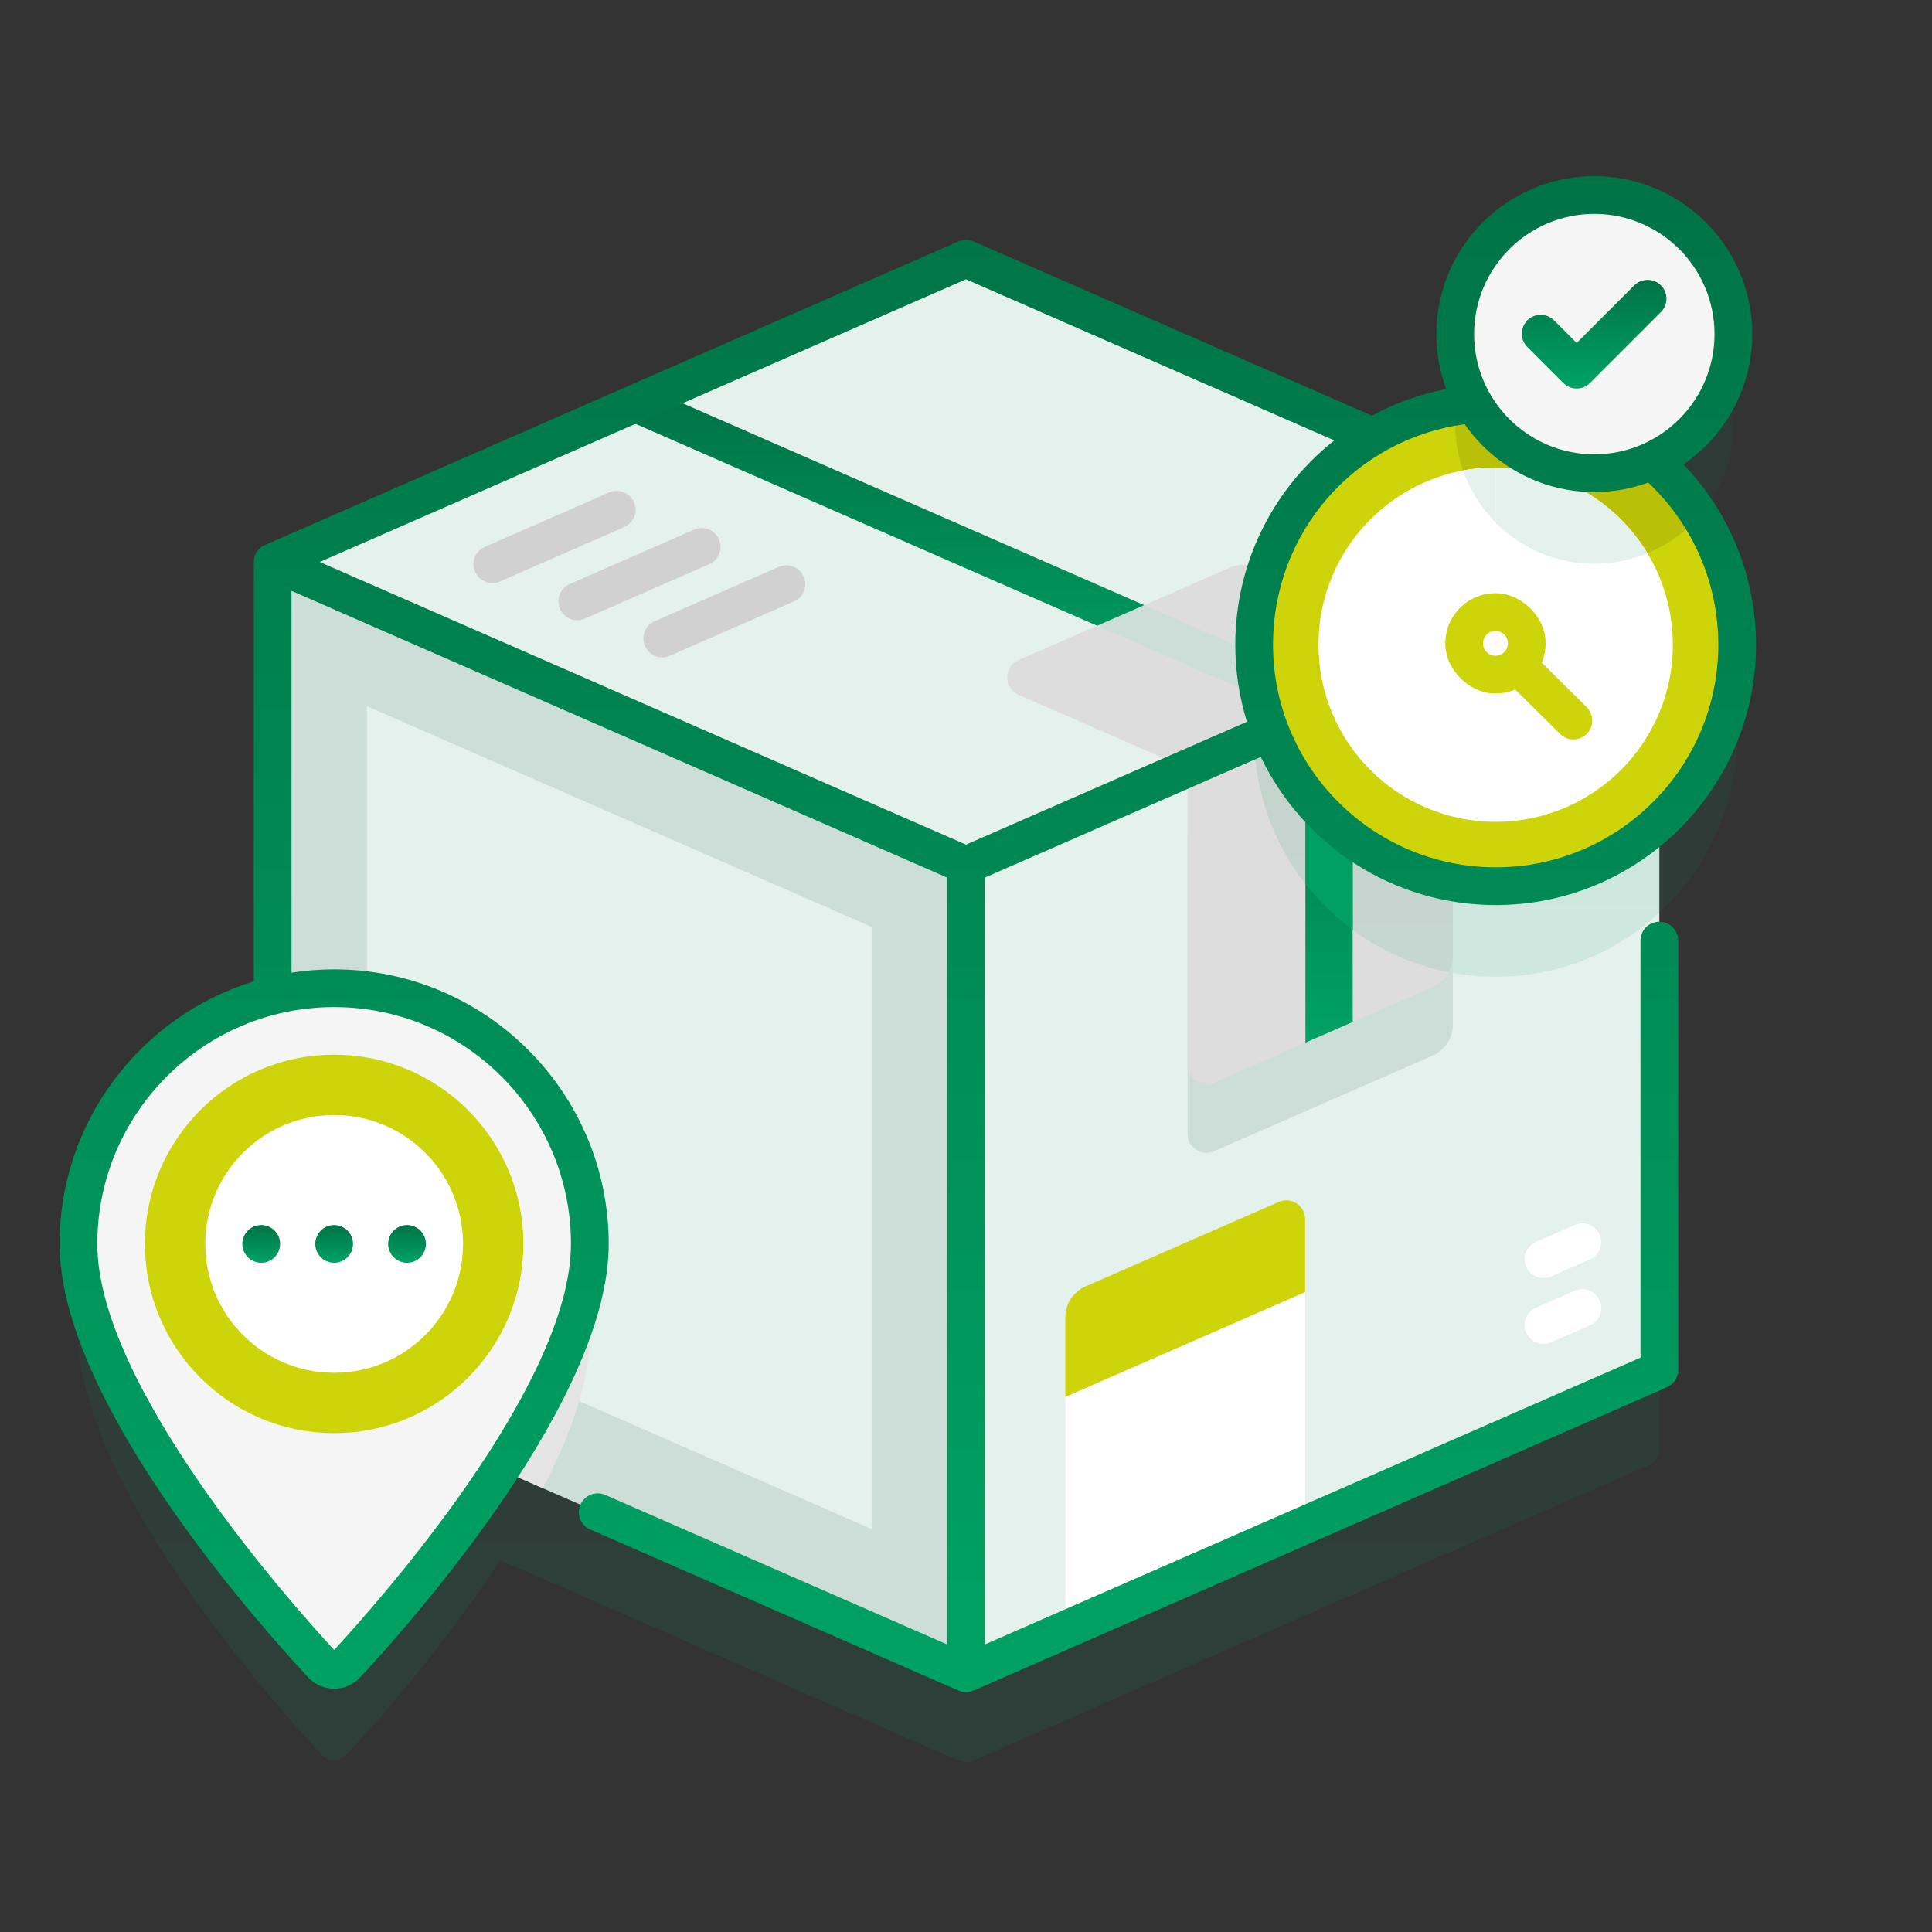 <svg width="80" height="80" viewBox="0 0 80 80" fill="none" xmlns="http://www.w3.org/2000/svg">
<rect x="0" y="0" width="80" height="80" fill="#333333" stroke="none"/>
<path opacity="0.1" d="M71.932 30.445C71.932 27.392 70.562 24.66 68.405 22.826C70.394 21.918 71.776 19.914 71.776 17.585C71.776 14.404 69.198 11.826 66.017 11.826C62.836 11.826 60.258 14.404 60.258 17.585C60.257 18.605 60.528 19.607 61.043 20.487C59.562 20.616 58.129 21.076 56.85 21.833L40.313 14.6C40.214 14.557 40.107 14.535 40 14.535C39.892 14.535 39.785 14.557 39.687 14.6L11.757 26.816C11.618 26.877 11.5 26.977 11.417 27.104C11.334 27.231 11.289 27.38 11.289 27.532V44.98C6.672 46.121 3.248 50.288 3.248 55.258C3.248 61.408 11.223 70.405 13.33 72.674C13.395 72.744 13.473 72.799 13.56 72.837C13.647 72.875 13.741 72.895 13.836 72.895C13.931 72.895 14.025 72.875 14.112 72.837C14.199 72.799 14.277 72.744 14.341 72.674C15.481 71.447 18.336 68.252 20.719 64.604L39.687 72.9C39.785 72.943 39.892 72.965 40 72.965C40.107 72.965 40.214 72.943 40.313 72.9L68.242 60.684C68.381 60.623 68.499 60.523 68.582 60.396C68.666 60.269 68.71 60.12 68.71 59.969V37.795C70.69 35.968 71.932 33.352 71.932 30.445Z" fill="url(#paint0_linear_201_8197)"/>
<path d="M39.999 10.713L27.289 16.273L27.389 17.108L25.34 17.125L11.289 23.27L12.07 24.465L39.999 36.609L67.928 24.467L68.71 23.27L39.999 10.713Z" fill="#E5F1ED"/>
<path d="M56.002 28.828L54.054 29.681L25.34 17.125L27.288 16.272L56.002 28.828Z" fill="url(#paint1_linear_201_8197)"/>
<path d="M60.16 27.009L56.003 28.828L54.581 28.845L54.054 29.681L49.16 31.822L42.172 28.766C41.548 28.493 41.548 27.607 42.172 27.334L45.429 25.91L47.384 25.934L47.379 25.057L50.95 23.495C51.127 23.418 51.319 23.378 51.512 23.378C51.706 23.377 51.897 23.417 52.074 23.494L60.16 27.009Z" fill="#DDDDDD"/>
<path d="M39.999 35.828L40.781 36.339V68.32L39.999 69.287L11.289 56.73V23.27L39.999 35.828Z" fill="#CDDED9"/>
<path d="M56.003 28.828L54.055 29.681L45.43 25.909L47.38 25.058L56.003 28.828Z" fill="#CDDED9"/>
<path d="M24.423 55.258C24.423 57.197 23.631 59.419 22.48 61.623L11.289 56.73V44.98C12.105 44.777 12.958 44.67 13.836 44.67C19.684 44.67 24.423 49.409 24.423 55.258Z" fill="#E5E5E5"/>
<path d="M15.195 54.175V29.242L36.093 38.383V63.315L15.195 54.175Z" fill="#E5F1ED"/>
<path d="M24.423 55.258C24.423 56.131 24.262 57.059 23.981 58.017L15.195 54.175V44.756C20.402 45.423 24.423 49.87 24.423 55.258Z" fill="#E5E5E5"/>
<path d="M40 35.828V69.287L44.112 67.488L44.893 66.294L53.261 62.634L54.043 63.145L68.71 56.73V23.27L60.161 27.01L59.338 28.151L49.956 32.255L49.161 31.821L40 35.828Z" fill="#E5F1ED"/>
<path opacity="0.1" d="M68.71 23.27V37.795C66.929 39.441 64.548 40.445 61.932 40.445C56.463 40.445 52.02 36.055 51.934 30.608L68.71 23.27Z" fill="url(#paint2_linear_201_8197)"/>
<path d="M60.161 29.85V42.424C60.161 42.698 60.081 42.965 59.931 43.194C59.782 43.423 59.569 43.603 59.318 43.713L50.269 47.67C49.753 47.896 49.175 47.518 49.175 46.954V34.657L60.161 29.85Z" fill="#CDDED9"/>
<path d="M60.161 27.009V39.583C60.161 39.857 60.081 40.124 59.931 40.353C59.782 40.582 59.569 40.762 59.318 40.872L56.014 42.317L55.034 41.964L54.054 43.174L50.269 44.829C49.753 45.055 49.175 44.677 49.175 44.113V31.816L54.054 29.681L55.22 29.952L56.003 28.828L60.161 27.009Z" fill="#DDDDDD"/>
<path opacity="0.1" d="M60.16 27.009V39.583C60.16 39.823 60.099 40.053 59.988 40.256C55.448 39.362 52.009 35.392 51.934 30.608L60.16 27.009Z" fill="url(#paint3_linear_201_8197)"/>
<path d="M56.003 28.828L56.014 42.317L54.055 43.174V29.681L56.003 28.828Z" fill="url(#paint4_linear_201_8197)"/>
<path d="M56.011 38.503C55.275 37.963 54.616 37.323 54.055 36.603V29.681L56.003 28.828L56.011 38.503Z" fill="#009F62"/>
<path d="M44.111 57.845V67.488L54.042 63.145V53.503L53.261 53.063L44.892 56.722L44.111 57.845ZM63.915 55.648C63.735 55.649 63.561 55.587 63.421 55.474C63.282 55.361 63.185 55.203 63.149 55.027C63.112 54.851 63.137 54.668 63.219 54.509C63.301 54.349 63.436 54.223 63.601 54.151L65.212 53.446C65.402 53.363 65.617 53.359 65.81 53.434C66.003 53.51 66.158 53.659 66.241 53.849C66.324 54.039 66.328 54.254 66.253 54.447C66.177 54.64 66.028 54.795 65.838 54.878L64.227 55.583C64.129 55.626 64.022 55.648 63.915 55.648ZM63.915 52.921C63.735 52.922 63.561 52.86 63.421 52.747C63.282 52.634 63.185 52.476 63.149 52.3C63.112 52.124 63.137 51.941 63.219 51.782C63.301 51.622 63.436 51.496 63.601 51.424L65.212 50.719C65.402 50.636 65.617 50.632 65.81 50.707C66.003 50.783 66.158 50.932 66.241 51.122C66.324 51.312 66.328 51.527 66.253 51.72C66.177 51.913 66.028 52.068 65.838 52.151L64.227 52.855C64.129 52.899 64.022 52.921 63.915 52.921Z" fill="white"/>
<path d="M24.424 51.508C24.424 57.657 16.451 66.652 14.342 68.923C14.278 68.993 14.199 69.048 14.112 69.086C14.025 69.124 13.931 69.144 13.836 69.144C13.741 69.144 13.647 69.124 13.559 69.086C13.472 69.048 13.394 68.993 13.329 68.923C11.221 66.652 3.248 57.657 3.248 51.508C3.248 45.66 7.988 40.92 13.836 40.92C19.683 40.92 24.424 45.66 24.424 51.508Z" fill="#F5F5F5"/>
<path d="M13.836 58.094C17.474 58.094 20.422 55.145 20.422 51.508C20.422 47.87 17.474 44.921 13.836 44.921C10.199 44.921 7.25 47.87 7.25 51.508C7.25 55.145 10.199 58.094 13.836 58.094Z" fill="white" stroke="#CDD50A" stroke-width="2.5"/>
<path d="M10.816 52.289C11.248 52.289 11.598 51.939 11.598 51.508C11.598 51.076 11.248 50.726 10.816 50.726C10.385 50.726 10.035 51.076 10.035 51.508C10.035 51.939 10.385 52.289 10.816 52.289Z" fill="url(#paint5_linear_201_8197)"/>
<path d="M13.836 52.289C14.267 52.289 14.617 51.939 14.617 51.508C14.617 51.076 14.267 50.726 13.836 50.726C13.405 50.726 13.055 51.076 13.055 51.508C13.055 51.939 13.405 52.289 13.836 52.289Z" fill="url(#paint6_linear_201_8197)"/>
<path d="M16.855 52.289C17.286 52.289 17.636 51.939 17.636 51.508C17.636 51.076 17.286 50.726 16.855 50.726C16.423 50.726 16.073 51.076 16.073 51.508C16.073 51.939 16.423 52.289 16.855 52.289Z" fill="url(#paint7_linear_201_8197)"/>
<path d="M61.932 36.695C67.454 36.695 71.932 32.218 71.932 26.695C71.932 21.172 67.454 16.695 61.932 16.695C56.409 16.695 51.932 21.172 51.932 26.695C51.932 32.218 56.409 36.695 61.932 36.695Z" fill="#CDD50A"/>
<path d="M70.381 21.344C69.325 22.569 67.761 23.344 66.017 23.344C62.837 23.344 60.258 20.766 60.258 17.584C60.258 17.328 60.275 17.075 60.308 16.828C60.837 16.741 61.38 16.695 61.933 16.695C65.487 16.695 68.608 18.55 70.381 21.344Z" fill="#B9C007"/>
<path d="M69.269 26.695C69.269 28.722 68.447 30.555 67.12 31.883L65.836 31.692L61.151 27.008V20.452L61.933 19.358C65.984 19.358 69.269 22.642 69.269 26.695Z" fill="white"/>
<path d="M68.217 22.908C67.539 23.189 66.797 23.344 66.017 23.344C63.503 23.344 61.362 21.731 60.578 19.483C61.017 19.4 61.47 19.358 61.933 19.358C64.598 19.358 66.933 20.78 68.217 22.908Z" fill="#E5F1ED"/>
<path d="M67.12 31.883C65.792 33.211 63.957 34.031 61.932 34.031C57.881 34.031 54.595 30.747 54.595 26.695C54.595 22.644 57.881 19.358 61.932 19.358V26.695L67.12 31.883Z" fill="white"/>
<path d="M61.933 19.358V21.642C61.325 21.033 60.862 20.295 60.578 19.483C60.578 19.483 60.58 19.483 60.581 19.481C61.019 19.4 61.47 19.358 61.933 19.358Z" fill="#E5F1ED"/>
<path d="M61.932 27.612C62.439 27.612 62.849 27.202 62.849 26.695C62.849 26.188 62.439 25.778 61.932 25.778C61.425 25.778 61.015 26.188 61.015 26.695C61.015 27.202 61.425 27.612 61.932 27.612Z" fill="white"/>
<path d="M65.706 30.388C65.778 30.315 65.835 30.229 65.874 30.134C65.913 30.039 65.933 29.937 65.932 29.835C65.932 29.732 65.911 29.631 65.871 29.536C65.832 29.441 65.774 29.355 65.701 29.283L63.84 27.439C63.968 27.133 64.021 26.8 63.993 26.468C63.916 25.507 63.013 24.623 62.049 24.566C60.798 24.492 59.767 25.532 59.852 26.783C59.917 27.746 60.808 28.642 61.771 28.711C62.102 28.735 62.435 28.68 62.74 28.549L64.601 30.393C64.748 30.539 64.947 30.62 65.155 30.619C65.362 30.618 65.56 30.535 65.706 30.388ZM61.921 26.125C62.205 26.124 62.437 26.354 62.438 26.637C62.439 26.921 62.209 27.152 61.926 27.154C61.642 27.155 61.41 26.925 61.409 26.642C61.408 26.358 61.638 26.126 61.921 26.125Z" fill="#CDD50A"/>
<path d="M66.017 19.594C69.198 19.594 71.777 17.016 71.777 13.835C71.777 10.654 69.198 8.076 66.017 8.076C62.836 8.076 60.258 10.654 60.258 13.835C60.258 17.016 62.836 19.594 66.017 19.594Z" fill="#F5F5F5"/>
<path d="M10.862 22.617C10.753 22.688 10.664 22.785 10.602 22.899C10.54 23.013 10.508 23.141 10.508 23.271V40.637C5.858 42.063 2.467 46.396 2.467 51.508C2.467 57.876 10.343 66.855 12.757 69.454C12.895 69.603 13.062 69.721 13.247 69.802C13.433 69.883 13.633 69.925 13.835 69.925H13.836C14.038 69.925 14.239 69.883 14.424 69.802C14.61 69.721 14.777 69.603 14.915 69.455C17.328 66.855 25.205 57.876 25.205 51.508C25.205 45.239 20.105 40.139 13.835 40.139C13.235 40.139 12.646 40.186 12.07 40.276V24.465L39.218 36.339V68.092L25.064 61.901C24.97 61.86 24.869 61.838 24.766 61.836C24.663 61.834 24.561 61.852 24.466 61.889C24.37 61.927 24.283 61.983 24.209 62.054C24.135 62.125 24.076 62.21 24.035 62.304C23.994 62.398 23.971 62.499 23.969 62.602C23.967 62.704 23.986 62.806 24.023 62.902C24.06 62.997 24.116 63.084 24.187 63.158C24.258 63.233 24.343 63.292 24.437 63.333L39.687 70.002C39.785 70.046 39.892 70.068 40 70.068C40.107 70.068 40.213 70.045 40.311 70.002C40.311 70.002 40.312 70.003 40.313 70.002L69.023 57.445C69.162 57.384 69.281 57.284 69.364 57.157C69.447 57.03 69.491 56.881 69.491 56.73V38.949C69.491 38.742 69.409 38.543 69.262 38.396C69.116 38.25 68.917 38.167 68.71 38.167C68.503 38.167 68.304 38.25 68.157 38.396C68.011 38.543 67.929 38.742 67.929 38.949V56.218L40.781 68.092V36.339L52.205 31.342C53.944 34.967 57.651 37.477 61.932 37.477C67.877 37.477 72.714 32.64 72.714 26.695C72.714 23.895 71.629 21.231 69.709 19.23C71.428 18.051 72.558 16.073 72.558 13.835C72.558 10.228 69.624 7.294 66.017 7.294C62.411 7.294 59.477 10.228 59.477 13.835C59.477 14.635 59.622 15.402 59.886 16.111C58.809 16.318 57.77 16.689 56.806 17.211L40.313 9.997C40.214 9.953 40.107 9.931 40 9.931C39.892 9.931 39.785 9.953 39.687 9.997C39.687 9.997 10.864 22.616 10.862 22.617ZM23.642 51.508C23.642 57.38 15.626 66.383 13.836 68.32C12.045 66.382 4.029 57.38 4.029 51.508C4.029 46.1 8.428 41.701 13.836 41.701C19.243 41.701 23.642 46.1 23.642 51.508ZM66.017 8.857C68.762 8.857 70.995 11.09 70.995 13.835C70.995 16.58 68.762 18.813 66.017 18.813C63.272 18.813 61.039 16.58 61.039 13.835C61.039 11.09 63.272 8.857 66.017 8.857ZM66.017 20.375C66.801 20.375 67.553 20.237 68.25 19.983C70.099 21.724 71.151 24.145 71.151 26.695C71.151 31.779 67.016 35.914 61.932 35.914C56.849 35.914 52.714 31.779 52.714 26.695C52.714 22.039 56.094 18.192 60.65 17.566C61.833 19.263 63.797 20.375 66.017 20.375ZM13.239 23.27L40 11.565L55.251 18.237C54.804 18.59 54.384 18.978 53.997 19.397C52.162 21.391 51.151 23.983 51.151 26.695C51.15 27.777 51.313 28.853 51.633 29.887L40 34.975L13.239 23.27Z" fill="url(#paint8_linear_201_8197)"/>
<path d="M65.286 16.088C65.184 16.088 65.082 16.068 64.987 16.029C64.892 15.99 64.806 15.932 64.734 15.86L63.251 14.376C63.176 14.304 63.117 14.218 63.077 14.123C63.036 14.027 63.015 13.925 63.015 13.822C63.014 13.718 63.034 13.616 63.073 13.52C63.112 13.425 63.17 13.338 63.243 13.264C63.317 13.191 63.404 13.133 63.499 13.094C63.595 13.055 63.697 13.035 63.801 13.036C63.904 13.036 64.007 13.057 64.102 13.098C64.197 13.138 64.283 13.197 64.355 13.271L65.286 14.202L67.678 11.81C67.825 11.667 68.023 11.587 68.229 11.589C68.434 11.59 68.631 11.672 68.776 11.818C68.921 11.963 69.004 12.159 69.005 12.365C69.006 12.57 68.926 12.768 68.783 12.915L65.838 15.86C65.766 15.932 65.68 15.99 65.585 16.029C65.49 16.068 65.389 16.088 65.286 16.088Z" fill="url(#paint9_linear_201_8197)"/>
<path d="M54.042 50.486V53.503L44.112 57.845V54.555C44.112 54.281 44.191 54.014 44.341 53.785C44.491 53.556 44.704 53.375 44.955 53.266L52.948 49.77C53.464 49.544 54.042 49.922 54.042 50.486Z" fill="#CDD50A"/>
<path d="M20.387 24.142C20.208 24.142 20.034 24.08 19.895 23.967C19.756 23.854 19.66 23.697 19.623 23.521C19.586 23.345 19.611 23.163 19.693 23.003C19.775 22.844 19.91 22.717 20.074 22.645L25.216 20.395C25.311 20.353 25.412 20.329 25.515 20.327C25.619 20.324 25.722 20.341 25.818 20.378C25.914 20.416 26.003 20.471 26.077 20.543C26.152 20.614 26.212 20.7 26.253 20.794C26.294 20.889 26.317 20.991 26.318 21.094C26.32 21.198 26.301 21.3 26.263 21.396C26.225 21.492 26.168 21.58 26.096 21.654C26.024 21.727 25.938 21.786 25.843 21.827L20.7 24.077C20.602 24.12 20.495 24.142 20.387 24.142ZM23.905 25.681C23.726 25.681 23.551 25.619 23.412 25.506C23.273 25.393 23.176 25.235 23.14 25.059C23.103 24.884 23.128 24.701 23.21 24.541C23.292 24.382 23.427 24.255 23.591 24.183L28.734 21.934C28.828 21.891 28.93 21.868 29.033 21.865C29.137 21.862 29.239 21.88 29.336 21.917C29.432 21.954 29.52 22.01 29.595 22.081C29.67 22.153 29.729 22.238 29.771 22.333C29.812 22.427 29.834 22.529 29.836 22.633C29.838 22.736 29.819 22.838 29.781 22.934C29.743 23.03 29.686 23.118 29.614 23.192C29.542 23.266 29.456 23.325 29.36 23.365L24.218 25.615C24.119 25.658 24.013 25.681 23.905 25.681ZM27.422 27.219C27.242 27.219 27.068 27.157 26.929 27.044C26.79 26.931 26.694 26.773 26.657 26.598C26.62 26.422 26.645 26.239 26.727 26.08C26.809 25.92 26.944 25.794 27.108 25.722L32.25 23.472C32.344 23.431 32.446 23.409 32.548 23.407C32.651 23.404 32.753 23.423 32.848 23.46C32.944 23.497 33.031 23.553 33.105 23.625C33.179 23.696 33.238 23.781 33.279 23.875C33.362 24.064 33.367 24.279 33.291 24.472C33.215 24.665 33.066 24.82 32.877 24.903L27.734 27.153C27.636 27.197 27.529 27.219 27.422 27.219Z" fill="#D1D1D1"/>
<defs>
<linearGradient id="paint0_linear_201_8197" x1="37.59" y1="11.826" x2="37.59" y2="72.965" gradientUnits="userSpaceOnUse">
<stop stop-color="#007347"/>
<stop offset="1" stop-color="#00A264"/>
</linearGradient>
<linearGradient id="paint1_linear_201_8197" x1="40.671" y1="16.272" x2="40.671" y2="29.681" gradientUnits="userSpaceOnUse">
<stop stop-color="#007347"/>
<stop offset="1" stop-color="#00A264"/>
</linearGradient>
<linearGradient id="paint2_linear_201_8197" x1="60.322" y1="23.27" x2="60.322" y2="40.445" gradientUnits="userSpaceOnUse">
<stop stop-color="#007347"/>
<stop offset="1" stop-color="#00A264"/>
</linearGradient>
<linearGradient id="paint3_linear_201_8197" x1="56.047" y1="27.009" x2="56.047" y2="40.256" gradientUnits="userSpaceOnUse">
<stop stop-color="#007347"/>
<stop offset="1" stop-color="#00A264"/>
</linearGradient>
<linearGradient id="paint4_linear_201_8197" x1="55.034" y1="28.828" x2="55.034" y2="43.174" gradientUnits="userSpaceOnUse">
<stop stop-color="#007347"/>
<stop offset="1" stop-color="#00A264"/>
</linearGradient>
<linearGradient id="paint5_linear_201_8197" x1="10.816" y1="50.726" x2="10.816" y2="52.289" gradientUnits="userSpaceOnUse">
<stop stop-color="#007347"/>
<stop offset="1" stop-color="#00A264"/>
</linearGradient>
<linearGradient id="paint6_linear_201_8197" x1="13.836" y1="50.726" x2="13.836" y2="52.289" gradientUnits="userSpaceOnUse">
<stop stop-color="#007347"/>
<stop offset="1" stop-color="#00A264"/>
</linearGradient>
<linearGradient id="paint7_linear_201_8197" x1="16.855" y1="50.726" x2="16.855" y2="52.289" gradientUnits="userSpaceOnUse">
<stop stop-color="#007347"/>
<stop offset="1" stop-color="#00A264"/>
</linearGradient>
<linearGradient id="paint8_linear_201_8197" x1="37.59" y1="7.294" x2="37.59" y2="70.068" gradientUnits="userSpaceOnUse">
<stop stop-color="#007347"/>
<stop offset="1" stop-color="#00A264"/>
</linearGradient>
<linearGradient id="paint9_linear_201_8197" x1="66.01" y1="11.589" x2="66.01" y2="16.088" gradientUnits="userSpaceOnUse">
<stop stop-color="#007347"/>
<stop offset="1" stop-color="#00A264"/>
</linearGradient>
</defs>
</svg>
